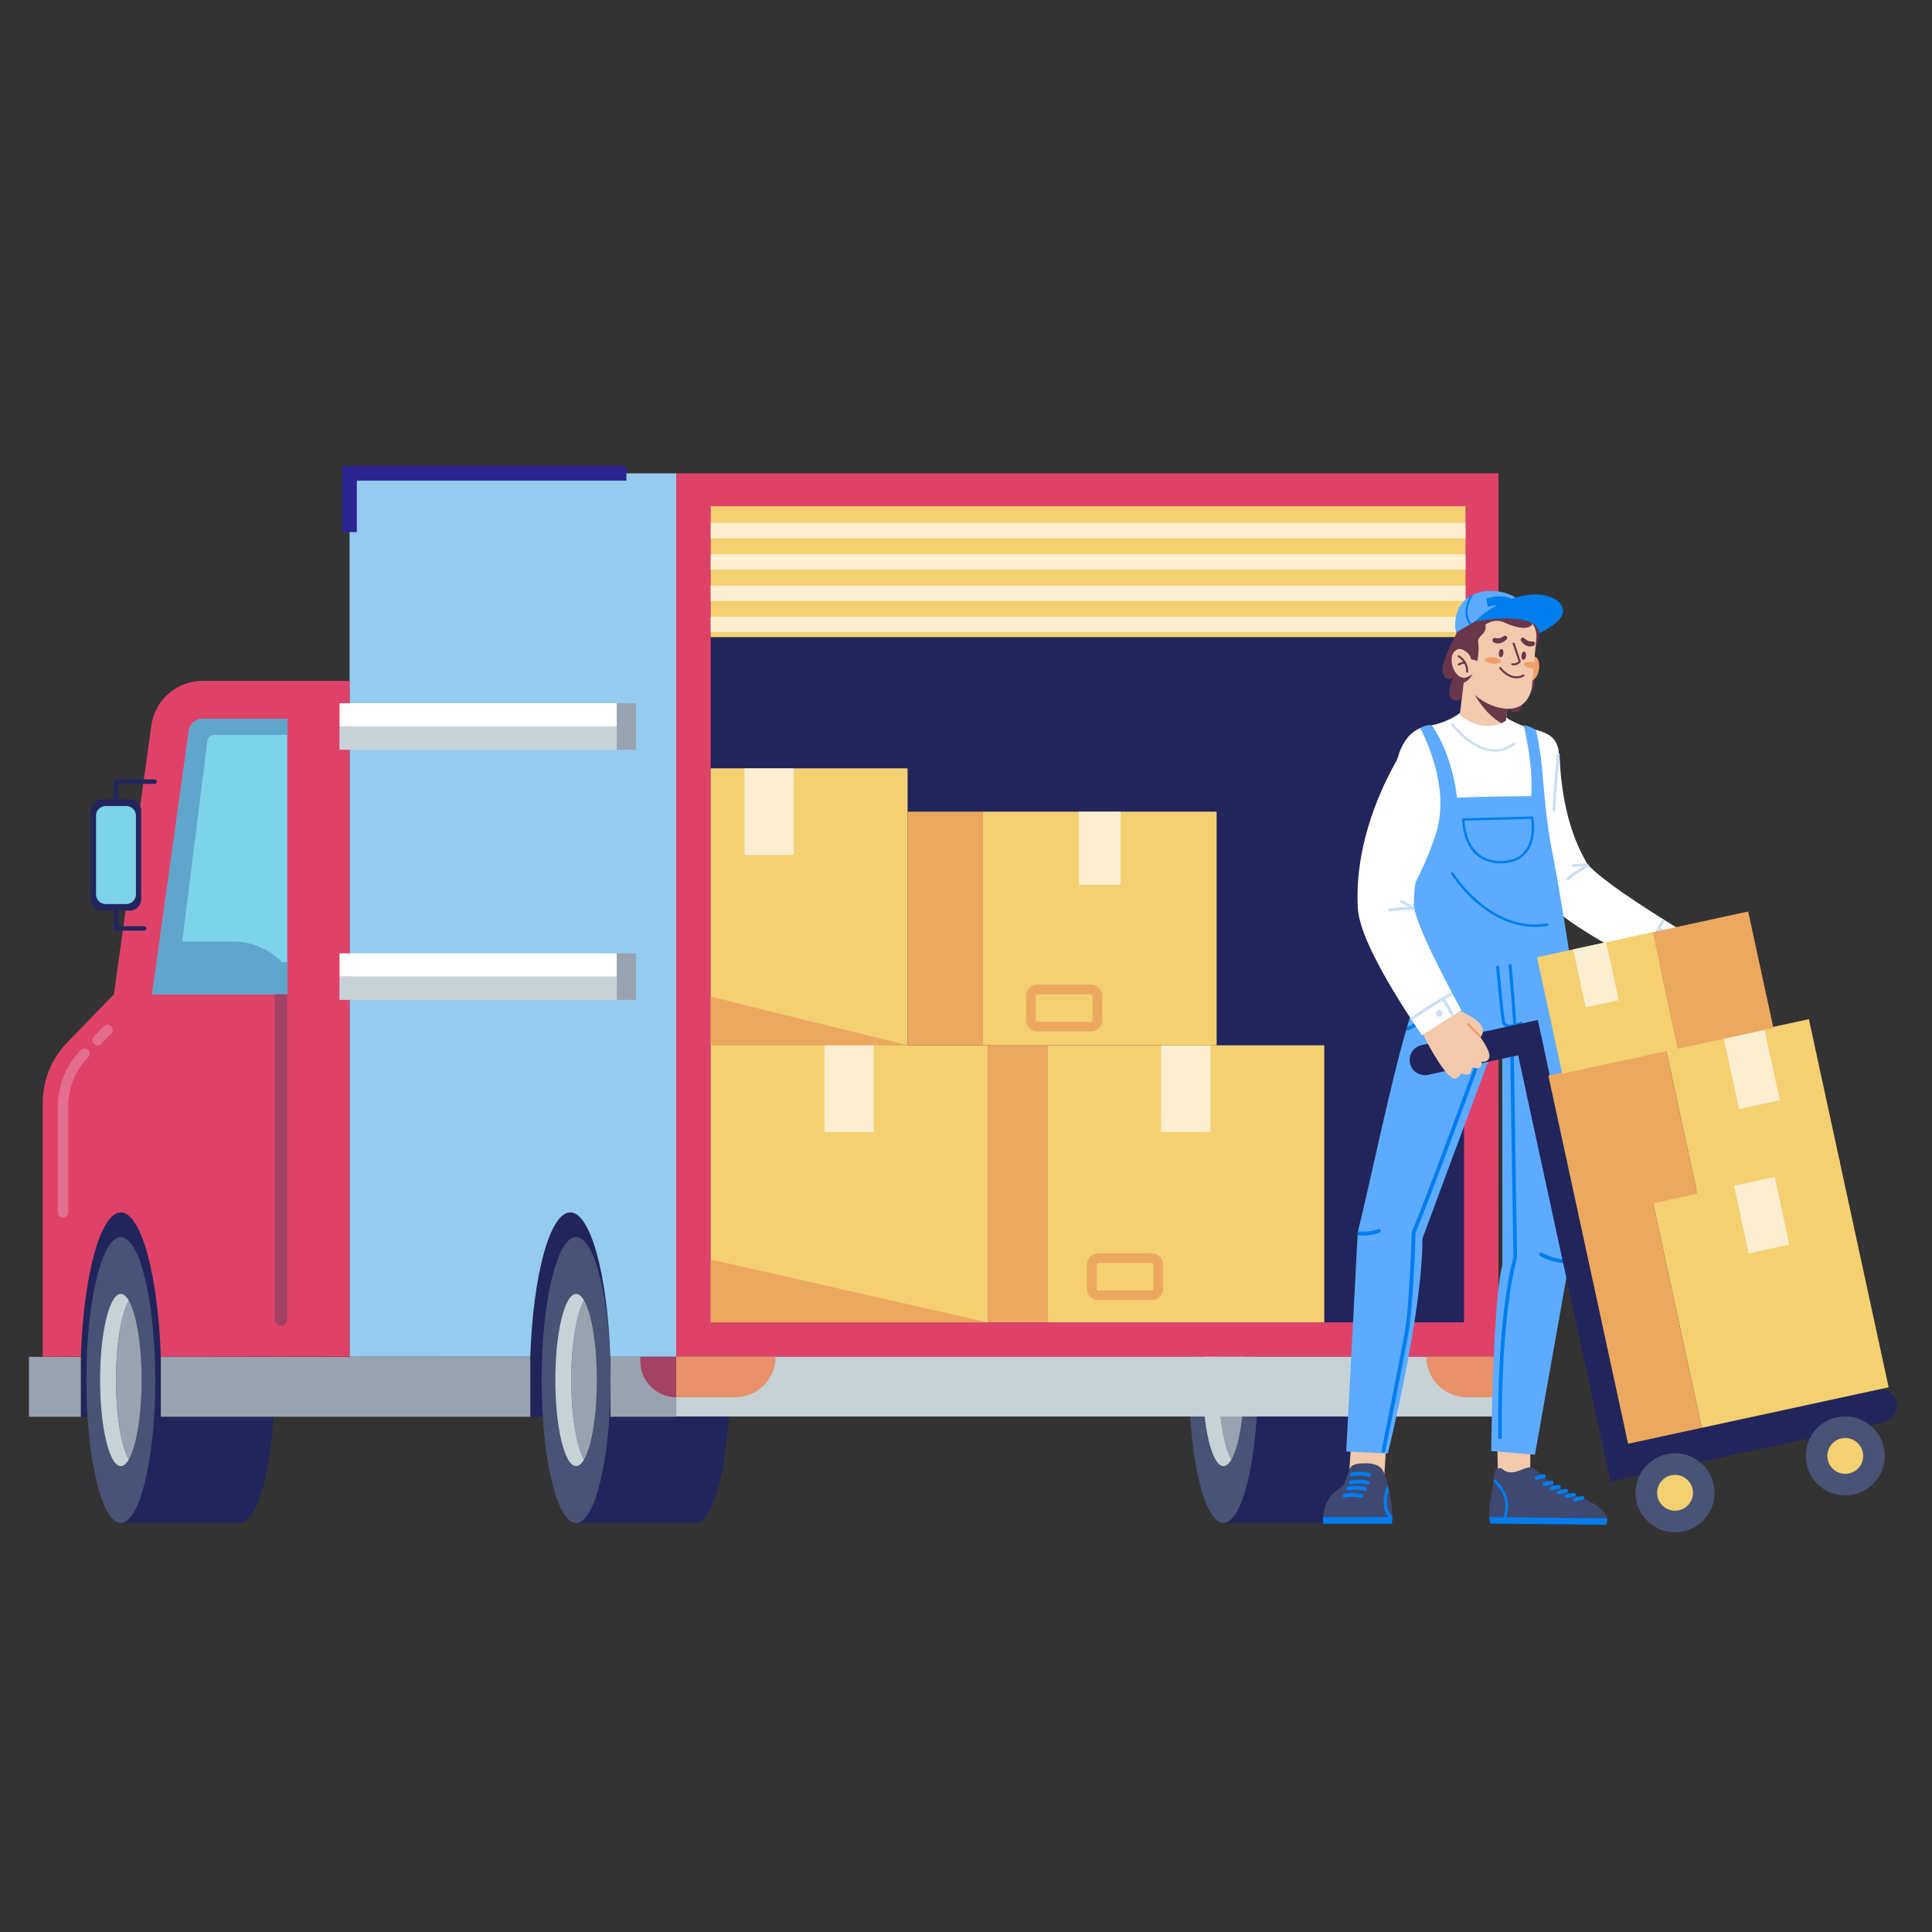 <svg width="200" height="200" viewBox="0 0 200 200" fill="none" xmlns="http://www.w3.org/2000/svg">
<rect x="0" y="0" width="200" height="200" fill="#333333" stroke="none"/>
<g clip-path="url(#clip0_1018_17536)">
<path d="M13.735 140.481V146.661H8.367V140.454L13.735 140.481Z" fill="#21255C"/>
<path d="M70.004 140.481V146.661H54.895V140.454L70.004 140.481Z" fill="#21255C"/>
<path d="M59.035 125.507C56.922 125.507 55.177 132.01 54.895 140.454H63.175C62.893 132.01 61.147 125.507 59.035 125.507Z" fill="#21255C"/>
<path d="M71.996 128.062H59.636V157.654H71.996C73.965 157.654 75.561 151.03 75.561 142.858C75.561 134.687 73.965 128.062 71.996 128.062Z" fill="#21255C"/>
<path d="M59.636 157.654C61.605 157.654 63.201 151.03 63.201 142.858C63.201 134.687 61.605 128.062 59.636 128.062C57.667 128.062 56.071 134.687 56.071 142.858C56.071 151.03 57.667 157.654 59.636 157.654Z" fill="#495375"/>
<path d="M60.461 134.627C60.207 134.188 59.928 133.945 59.636 133.945C58.45 133.945 57.488 137.936 57.488 142.858C57.488 147.781 58.45 151.772 59.636 151.772C59.928 151.772 60.207 151.529 60.461 151.09C59.684 149.748 59.137 146.568 59.137 142.858C59.137 139.148 59.684 135.968 60.461 134.627Z" fill="#C7D2D7"/>
<path d="M60.461 134.627C59.684 135.968 59.137 139.148 59.137 142.858C59.137 146.568 59.684 149.748 60.461 151.09C61.237 149.748 61.784 146.568 61.784 142.858C61.784 139.148 61.237 135.968 60.461 134.627Z" fill="#99A3B0"/>
<path d="M139.011 128.062H126.651V157.654H139.011C140.98 157.654 142.576 151.03 142.576 142.858C142.576 134.687 140.98 128.062 139.011 128.062Z" fill="#21255C"/>
<path d="M130.216 142.858C130.216 151.03 128.62 157.654 126.651 157.654C124.682 157.654 123.086 151.03 123.086 142.858C123.086 134.687 124.682 128.062 126.651 128.062C128.62 128.062 130.216 134.687 130.216 142.858Z" fill="#495375"/>
<path d="M127.475 134.627C127.222 134.188 126.943 133.945 126.651 133.945C125.465 133.945 124.503 137.936 124.503 142.858C124.503 147.781 125.465 151.772 126.651 151.772C126.943 151.772 127.222 151.529 127.475 151.09C126.698 149.748 126.152 146.568 126.152 142.858C126.152 139.148 126.699 135.968 127.475 134.627Z" fill="#C7D2D7"/>
<path d="M127.475 134.627C126.698 135.968 126.152 139.148 126.152 142.858C126.152 146.568 126.698 149.748 127.475 151.09C128.252 149.748 128.799 146.568 128.799 142.858C128.799 139.148 128.253 135.968 127.475 134.627Z" fill="#99A3B0"/>
<path d="M12.508 125.507C10.395 125.507 8.65 132.01 8.367 140.454H16.648C16.365 132.01 14.62 125.507 12.508 125.507Z" fill="#21255C"/>
<path d="M155.119 49H70.004V140.454H155.119V49Z" fill="#DF4268"/>
<path d="M151.553 136.889L151.553 52.565L73.569 52.565L73.569 136.889H151.553Z" fill="#21255C"/>
<path d="M24.867 128.062H12.508V157.654H24.867C26.836 157.654 28.433 151.03 28.433 142.858C28.433 134.687 26.836 128.062 24.867 128.062Z" fill="#21255C"/>
<path d="M12.507 157.654C14.476 157.654 16.073 151.03 16.073 142.858C16.073 134.687 14.476 128.062 12.507 128.062C10.538 128.062 8.942 134.687 8.942 142.858C8.942 151.03 10.538 157.654 12.507 157.654Z" fill="#495375"/>
<path d="M13.332 134.627C13.078 134.188 12.8 133.945 12.508 133.945C11.322 133.945 10.36 137.936 10.36 142.858C10.36 147.781 11.322 151.772 12.508 151.772C12.8 151.772 13.078 151.529 13.332 151.09C12.555 149.748 12.009 146.568 12.009 142.858C12.009 139.148 12.555 135.968 13.332 134.627Z" fill="#C7D2D7"/>
<path d="M13.332 134.627C12.555 135.968 12.009 139.148 12.009 142.858C12.009 146.568 12.555 149.748 13.332 151.09C14.109 149.748 14.655 146.568 14.655 142.858C14.655 139.148 14.109 135.968 13.332 134.627Z" fill="#99A3B0"/>
<path d="M36.187 49V140.454H54.894C55.176 132.01 56.922 125.507 59.034 125.507C61.146 125.507 62.892 132.01 63.174 140.454H70.003V49H36.187Z" fill="#95CBEE"/>
<path d="M64.843 49H36.187V55.081" stroke="#2C2493" stroke-width="1.509" stroke-miterlimit="10"/>
<path d="M36.188 70.483H20.966C18.297 70.483 16.037 72.45 15.669 75.093L11.794 102.927L6.938 107.94C5.327 109.603 4.426 111.827 4.426 114.142V140.453H8.367C8.65 132.009 10.395 125.507 12.508 125.507C14.62 125.507 16.365 132.009 16.648 140.453H36.188V70.483Z" fill="#DF4268"/>
<path d="M157.947 140.454H70.004V146.634H157.947V140.454Z" fill="#C7D2D7"/>
<path d="M70.003 140.454H63.201V146.661H70.003V140.454Z" fill="#99A3B0"/>
<path d="M36.188 140.454V140.481L16.648 140.454V146.661H36.188H54.895V140.481L36.188 140.454Z" fill="#99A3B0"/>
<path d="M8.367 140.481V146.661H3V140.454L8.367 140.481Z" fill="#99A3B0"/>
<path d="M29.739 74.405H20.966C20.258 74.405 19.651 74.933 19.553 75.634L15.754 102.927H29.74L29.739 74.405Z" fill="#7DD3E9"/>
<path d="M29.205 99.599C27.835 98.23 25.977 97.46 24.04 97.46H18.866L21.461 76.693C21.506 76.336 21.809 76.068 22.169 76.068H29.74V74.405H20.966C20.258 74.405 19.651 74.933 19.553 75.634L15.754 102.927H29.74V99.599H29.205Z" fill="#5FA5CC"/>
<path d="M28.433 102.927V136.589C28.433 136.951 28.725 137.243 29.086 137.243C29.447 137.243 29.74 136.951 29.74 136.589V102.927H28.433Z" fill="#A34262"/>
<path d="M6.526 126.042C6.231 126.042 5.991 125.803 5.991 125.507V114.543C5.991 112.356 6.83 110.285 8.352 108.713C8.558 108.501 8.897 108.496 9.108 108.701C9.32 108.907 9.326 109.245 9.12 109.458C7.792 110.829 7.061 112.635 7.061 114.543V125.507C7.061 125.803 6.822 126.042 6.526 126.042Z" fill="#E36E90"/>
<path d="M10.1 108.213C9.966 108.213 9.831 108.163 9.727 108.063C9.515 107.857 9.51 107.519 9.716 107.306L10.749 106.239C10.955 106.027 11.294 106.022 11.506 106.228C11.718 106.433 11.723 106.772 11.518 106.984L10.484 108.051C10.379 108.159 10.239 108.213 10.1 108.213Z" fill="#E36E90"/>
<path d="M137.089 108.213H108.414V136.889H137.089V108.213Z" fill="#F4D071"/>
<path d="M125.306 108.213H120.196V117.188H125.306V108.213Z" fill="#FBEED1"/>
<path d="M108.413 108.213H102.243V136.889H108.413V108.213Z" fill="#ECA85E"/>
<path d="M119.249 134.086H113.684C113.324 134.086 113.031 133.793 113.031 133.433V130.889C113.031 130.528 113.324 130.236 113.684 130.236H119.249C119.609 130.236 119.901 130.528 119.901 130.889V133.433C119.901 133.793 119.609 134.086 119.249 134.086Z" stroke="#ECA85E" stroke-miterlimit="10"/>
<path d="M125.944 84.026H101.757V108.213H125.944V84.026Z" fill="#F4D071"/>
<path d="M116.006 84.026H111.696V91.596H116.006V84.026Z" fill="#FBEED1"/>
<path d="M101.757 84.026H93.953V108.213H101.757V84.026Z" fill="#ECA85E"/>
<path d="M112.937 106.276H107.372C107.012 106.276 106.719 105.984 106.719 105.623V103.079C106.719 102.719 107.012 102.427 107.372 102.427H112.937C113.297 102.427 113.589 102.719 113.589 103.079V105.623C113.59 105.984 113.297 106.276 112.937 106.276Z" stroke="#ECA85E" stroke-miterlimit="10"/>
<path d="M93.953 79.538H73.569V108.213H93.953V79.538Z" fill="#F4D071"/>
<path d="M82.171 79.538H77.061V88.513H82.171V79.538Z" fill="#FBEED1"/>
<path d="M93.953 108.213H73.569V103.165L93.953 108.213Z" fill="#ECA85E"/>
<path d="M102.243 108.213H73.569V136.889H102.243V108.213Z" fill="#F4D071"/>
<path d="M90.461 108.213H85.35V117.188H90.461V108.213Z" fill="#FBEED1"/>
<path d="M102.243 136.889H73.568V130.38L102.243 136.889Z" fill="#ECA85E"/>
<path d="M76.103 144.643H69.998V140.454H80.293C80.293 142.767 78.417 144.643 76.103 144.643Z" fill="#E8916A"/>
<path d="M151.847 144.643H157.953V140.454H147.658C147.658 142.767 149.534 144.643 151.847 144.643Z" fill="#E8916A"/>
<path d="M70.003 144.643C67.949 144.643 66.284 142.978 66.284 140.924V140.454H70.003V144.643Z" fill="#A34262"/>
<path d="M63.847 72.8H35.147V75.207H63.847V72.8Z" fill="white"/>
<path d="M63.848 75.207H35.147V77.614H63.848V75.207Z" fill="#C7D2D7"/>
<path d="M63.847 72.8V75.207V77.614H65.838V75.207V72.8H63.847Z" fill="#99A3B0"/>
<path d="M63.847 98.694H35.147V101.1H63.847V98.694Z" fill="white"/>
<path d="M63.848 101.1H35.147V103.507H63.848V101.1Z" fill="#C7D2D7"/>
<path d="M63.847 98.694V101.1V103.507H65.838V101.1V98.694H63.847Z" fill="#99A3B0"/>
<path d="M151.71 52.41H73.569V65.953H151.71V52.41Z" fill="#F4D071"/>
<path d="M151.71 54.136H73.569V55.728H151.71V54.136Z" fill="#FBEED1"/>
<path d="M151.71 57.372H73.569V58.965H151.71V57.372Z" fill="#FBEED1"/>
<path d="M151.71 60.608H73.569V62.201H151.71V60.608Z" fill="#FBEED1"/>
<path d="M151.71 63.845H73.569V65.437H151.71V63.845Z" fill="#FBEED1"/>
<path d="M12.006 96.343H14.926C15.054 96.343 15.158 96.239 15.158 96.111C15.158 95.982 15.054 95.878 14.926 95.878H12.238V81.148H15.996C16.124 81.148 16.228 81.044 16.228 80.916C16.228 80.788 16.124 80.684 15.996 80.684H12.006C11.878 80.684 11.774 80.788 11.774 80.916V96.111C11.774 96.239 11.878 96.343 12.006 96.343Z" fill="#21255C"/>
<path d="M10.589 94.265H13.424C14.082 94.265 14.616 93.731 14.616 93.072V83.954C14.616 83.296 14.082 82.761 13.424 82.761H10.589C9.93 82.761 9.396 83.295 9.396 83.954V93.072C9.396 93.731 9.93 94.265 10.589 94.265Z" fill="#21255C"/>
<path d="M10.937 93.589H13.075C13.626 93.589 14.072 93.143 14.072 92.592V84.434C14.072 83.884 13.626 83.438 13.075 83.438H10.937C10.386 83.438 9.94 83.884 9.94 84.434V92.592C9.94 93.143 10.386 93.589 10.937 93.589Z" fill="#7DD3E9"/>
<path d="M158.121 75.707L155.249 75.48L155.237 75.652L155.23 75.792L155.218 76.059C155.211 76.235 155.206 76.406 155.203 76.577C155.197 76.918 155.199 77.254 155.205 77.588C155.217 78.258 155.249 78.922 155.299 79.585C155.349 80.247 155.423 80.909 155.513 81.569C155.602 82.229 155.714 82.888 155.847 83.545C155.979 84.202 156.132 84.858 156.309 85.511C156.488 86.163 156.688 86.813 156.916 87.458C157.368 88.748 157.935 90.018 158.625 91.241C158.798 91.546 158.978 91.849 159.168 92.148L159.311 92.372L159.439 92.562L159.472 92.609L159.503 92.65L159.565 92.733C159.65 92.848 159.728 92.939 159.809 93.038L159.927 93.171C159.966 93.215 160.005 93.26 160.043 93.299C160.349 93.626 160.638 93.891 160.922 94.137C161.205 94.382 161.483 94.603 161.758 94.814C162.309 95.234 162.854 95.609 163.398 95.967C163.943 96.324 164.484 96.665 165.03 96.991C165.575 97.317 166.12 97.632 166.667 97.94C167.214 98.247 167.763 98.545 168.314 98.838C168.865 99.129 169.419 99.412 169.974 99.692L170.81 100.107L171.232 100.311L171.666 100.516L173.926 96.24L173.18 95.783L172.422 95.316C171.918 95.003 171.417 94.684 170.919 94.364C170.42 94.046 169.925 93.723 169.435 93.397C168.945 93.074 168.46 92.745 167.984 92.413C167.509 92.08 167.041 91.747 166.59 91.408C166.139 91.07 165.705 90.725 165.307 90.387C165.109 90.218 164.921 90.049 164.754 89.887C164.587 89.726 164.439 89.568 164.338 89.444C164.324 89.428 164.315 89.414 164.304 89.401L164.274 89.361C164.262 89.34 164.242 89.315 164.239 89.305L164.234 89.296C164.233 89.295 164.232 89.293 164.232 89.292L164.233 89.292C164.234 89.291 164.235 89.291 164.235 89.291L164.141 89.127C164.014 88.908 163.894 88.682 163.778 88.454C163.314 87.539 162.93 86.564 162.613 85.551C162.297 84.537 162.052 83.485 161.867 82.412C161.685 81.34 161.558 80.246 161.492 79.149C161.468 78.779 161.452 78.408 161.443 78.039C160.367 77.219 159.251 76.453 158.121 75.707Z" fill="white"/>
<path d="M172.351 97.414C172.481 97.553 172.474 97.773 172.334 97.903C172.194 98.033 171.974 98.026 171.844 97.886C171.714 97.746 171.722 97.526 171.861 97.396C172.001 97.266 172.221 97.274 172.351 97.414Z" fill="#C9DFF4"/>
<path d="M170.02 99.636C169.978 99.683 169.907 99.699 169.847 99.67C169.773 99.635 169.742 99.547 169.777 99.473C169.788 99.449 170.938 97.034 172.054 95.232C172.097 95.163 172.188 95.141 172.257 95.184C172.327 95.227 172.348 95.319 172.305 95.388C171.198 97.175 170.056 99.576 170.044 99.6C170.038 99.613 170.03 99.625 170.02 99.636Z" fill="#C9DFF4"/>
<path d="M173.414 97.176C173.368 97.226 173.292 97.24 173.23 97.204L171.652 96.287C171.581 96.246 171.558 96.155 171.599 96.085C171.64 96.014 171.731 95.99 171.801 96.031L173.379 96.948C173.449 96.99 173.473 97.08 173.432 97.151C173.427 97.16 173.421 97.168 173.414 97.176Z" fill="#C9DFF4"/>
<path d="M164.46 89.73C164.448 89.743 164.433 89.755 164.415 89.763C163.32 90.287 162.417 91.062 162.408 91.07C162.346 91.124 162.252 91.117 162.199 91.055C162.146 90.993 162.152 90.899 162.214 90.846C162.252 90.813 163.157 90.037 164.287 89.497C164.361 89.462 164.449 89.493 164.484 89.566C164.511 89.622 164.499 89.686 164.46 89.73Z" fill="#C9DFF4"/>
<path d="M164.376 89.705C164.342 89.742 164.289 89.761 164.235 89.75C163.864 89.671 162.915 89.738 162.905 89.739C162.824 89.745 162.753 89.683 162.747 89.602C162.741 89.52 162.802 89.449 162.884 89.443C162.925 89.441 163.885 89.373 164.297 89.461C164.377 89.478 164.428 89.556 164.411 89.636C164.405 89.663 164.393 89.686 164.376 89.705Z" fill="#C9DFF4"/>
<path d="M162.946 102.139C161.734 103.27 160.023 104.199 157.92 104.798C156.309 105.259 154.525 105.519 152.701 105.511C150.304 105.503 148.431 105.085 146.207 104.001C145.535 102.166 144.204 95.564 144.005 93.605C143.966 93.216 143.934 92.825 143.908 92.435C143.784 90.557 143.811 88.665 143.902 86.684C143.907 86.577 143.912 86.469 143.917 86.361C143.997 84.733 144.117 83.044 144.229 81.251C144.453 77.701 145.638 75.514 147.696 75.186C148.653 75.035 149.41 74.765 149.968 74.501C150.036 74.469 150.101 74.438 150.163 74.406C150.827 74.067 151.203 73.763 151.203 73.763L155.605 73.913C156 74.489 156.687 74.701 157.223 74.957C157.282 74.985 157.342 75.012 157.403 75.039C159.032 75.742 160.933 75.602 161.325 77.568C161.571 78.801 160.626 81.34 160.725 86.486C160.732 86.864 160.745 87.255 160.764 87.661C160.782 88.041 160.807 88.434 160.837 88.841C160.864 89.218 160.898 89.609 160.938 90.01C160.973 90.361 161.013 90.722 161.057 91.091C161.103 91.47 161.154 91.858 161.212 92.256C161.517 94.394 162.242 99.389 162.946 102.139Z" fill="white"/>
<path d="M154.752 77.817C154.599 77.817 154.444 77.806 154.287 77.784C152.069 77.479 150.299 75.15 150.224 75.051C150.183 74.996 150.194 74.919 150.249 74.878C150.304 74.837 150.381 74.848 150.422 74.902C150.44 74.926 152.207 77.248 154.321 77.539C155.162 77.654 155.954 77.433 156.676 76.88C156.73 76.838 156.808 76.849 156.85 76.903C156.891 76.958 156.881 77.035 156.827 77.077C156.184 77.569 155.488 77.817 154.752 77.817Z" fill="#C9DFF4"/>
<path d="M148.223 75.087C150.432 78.224 150.829 82.574 150.829 82.574C153.403 82.45 158.517 82.414 158.517 82.414C158.748 79.043 157.723 75.087 157.723 75.087C158.184 75.083 159.007 75.555 159.007 75.555C159.965 79.74 159.57 82.45 160.713 88.332C161.856 94.214 163.041 102.561 163.041 102.561L146.219 104.41C145.297 102.265 144.7 98.912 144.164 95.334C144.164 95.334 147.095 91.245 148.675 86.194C150.254 81.143 147.016 75.375 147.016 75.375C147.379 75.163 147.758 75 148.223 75.087Z" fill="#5DABFF"/>
<path d="M158.92 95.955C156.386 95.955 154.309 94.687 152.942 93.529C151.227 92.078 150.228 90.481 150.219 90.465C150.183 90.407 150.201 90.331 150.259 90.295C150.317 90.259 150.393 90.277 150.429 90.335C150.439 90.35 151.421 91.919 153.107 93.345C154.655 94.654 157.133 96.108 160.146 95.605C160.214 95.593 160.277 95.639 160.289 95.706C160.3 95.774 160.254 95.838 160.187 95.849C159.753 95.921 159.33 95.955 158.92 95.955Z" fill="#007DED"/>
<path d="M146.984 102.427C146.927 102.427 146.872 102.395 146.845 102.341C145.496 99.646 144.744 94.694 144.737 94.644C144.724 94.559 144.783 94.481 144.867 94.468C144.952 94.456 145.031 94.514 145.043 94.598C145.051 94.647 145.795 99.552 147.122 102.202C147.161 102.279 147.13 102.372 147.053 102.41C147.031 102.421 147.007 102.427 146.984 102.427Z" fill="#007DED"/>
<path d="M155.33 89.377C154.259 89.377 153.378 89.046 152.71 88.393C151.361 87.072 151.355 84.923 151.355 84.833C151.356 84.766 151.409 84.711 151.476 84.709L158.61 84.521C158.611 84.521 158.612 84.521 158.613 84.521C158.672 84.521 158.723 84.563 158.734 84.621C158.752 84.713 159.15 86.872 158.032 88.262C157.462 88.971 156.6 89.346 155.471 89.375C155.423 89.376 155.377 89.377 155.33 89.377ZM151.606 84.954C151.629 85.421 151.785 87.142 152.884 88.216C153.531 88.849 154.398 89.155 155.464 89.127C156.517 89.1 157.316 88.756 157.838 88.107C158.752 86.972 158.571 85.213 158.508 84.771L151.606 84.954Z" fill="#007DED"/>
<path d="M150.721 65.697C150.721 65.697 149.07 68.632 149.362 69.67C149.652 70.707 150.459 70.149 150.459 70.149C150.459 70.149 149.454 71.979 150.533 72.505C151.214 72.837 151.9 71.431 151.9 71.431C151.9 71.431 152.827 66.597 150.721 65.697Z" fill="#6A3649"/>
<path d="M157.999 67.849C157.999 67.849 159.273 70.304 158.741 71.241C158.209 72.178 157.56 71.442 157.56 71.442C157.56 71.442 158.096 73.459 156.922 73.711C156.182 73.87 155.854 72.34 155.854 72.34C155.854 72.34 155.739 68.216 157.999 67.849Z" fill="#6A3649"/>
<path d="M156.034 73.408L155.887 74.613C155.732 74.709 155.577 74.791 155.424 74.859C153.178 75.861 151.111 74.03 151.111 74.03L151.621 69.852L155.508 72.984L156.034 73.408Z" fill="#F2C9AD"/>
<path d="M156.034 73.408L155.887 74.613C155.732 74.709 155.578 74.791 155.424 74.859C153.729 73.936 152.66 71.909 152.66 71.909L155.508 72.984L156.034 73.408Z" fill="#6A3649"/>
<path d="M157.484 63.628C157.484 63.628 160.362 64.258 158.939 67.175C158.939 67.175 157.32 64.416 157.484 63.628Z" fill="#6A3649"/>
<path d="M158.191 68.252C158.191 68.252 158.974 67.527 159.262 68.383C159.55 69.238 159.053 70.839 158.045 70.444L158.191 68.252Z" fill="#EF9F6A"/>
<path d="M158.575 71.176C158.575 71.176 158.275 73.668 155.684 73.346C153.11 73.027 151.602 70.79 151.522 70.686C151.521 70.684 151.52 70.683 151.52 70.683L151.556 70.156L151.741 67.421L151.84 65.959C151.84 65.959 151.83 63.303 154.374 63.13C156.232 63.003 157.898 63.512 158.642 64.565C158.916 64.953 159.064 65.415 159.051 65.946L158.813 68.565L158.755 69.207L158.575 71.176Z" fill="#F2C9AD"/>
<path d="M155.633 67.635C155.606 67.868 155.479 68.045 155.348 68.029C155.217 68.014 155.133 67.813 155.16 67.58C155.187 67.347 155.315 67.17 155.445 67.185C155.576 67.201 155.66 67.401 155.633 67.635Z" fill="#6A3649"/>
<path d="M157.976 67.904C157.949 68.137 157.821 68.314 157.691 68.299C157.56 68.284 157.476 68.082 157.503 67.849C157.53 67.616 157.657 67.439 157.788 67.454C157.919 67.469 158.003 67.671 157.976 67.904Z" fill="#6A3649"/>
<path d="M155.394 68.472C155.372 68.654 154.98 68.755 154.519 68.699C154.059 68.643 153.703 68.45 153.725 68.269C153.747 68.088 154.139 67.986 154.6 68.042C155.061 68.098 155.416 68.291 155.394 68.472Z" fill="#EF9F6A"/>
<path d="M158.755 69.206C158.689 69.205 158.621 69.2 158.552 69.191C158.092 69.135 157.736 68.942 157.758 68.761C157.78 68.579 158.172 68.478 158.632 68.534C158.695 68.541 158.755 68.552 158.813 68.564L158.755 69.206Z" fill="#EF9F6A"/>
<path d="M154.607 66.476C154.841 66.613 155.356 66.788 155.958 66.19C156.031 66.117 156.044 66.002 155.989 65.914C155.92 65.804 155.771 65.775 155.668 65.854C155.486 65.992 155.175 66.149 154.779 66.038C154.655 66.003 154.529 66.086 154.505 66.213L154.499 66.242C154.482 66.335 154.525 66.429 154.607 66.476Z" fill="#6A3649"/>
<path d="M158.751 66.855C158.498 66.953 157.962 67.044 157.462 66.359C157.401 66.275 157.407 66.16 157.475 66.082C157.56 65.984 157.712 65.979 157.802 66.073C157.96 66.238 158.242 66.442 158.65 66.395C158.778 66.38 158.89 66.482 158.893 66.611L158.894 66.641C158.897 66.735 158.839 66.821 158.751 66.855Z" fill="#6A3649"/>
<path d="M156.789 70.21C157.089 70.247 157.417 70.201 157.759 70.014C157.81 69.987 157.828 69.924 157.801 69.874C157.773 69.824 157.711 69.805 157.661 69.833C156.435 70.5 155.396 69.108 155.386 69.093C155.352 69.047 155.288 69.037 155.242 69.071C155.196 69.105 155.186 69.169 155.22 69.215C155.228 69.227 155.879 70.099 156.789 70.21Z" fill="#6A3649"/>
<path d="M152.457 69.774C152.441 69.8 152.021 70.521 151.522 70.686C151.521 70.684 151.52 70.683 151.52 70.683L151.556 70.156C151.556 70.156 151.973 70.136 152.457 69.774Z" fill="#6A3649"/>
<path d="M152.212 67.988C152.212 67.988 151.379 66.529 150.521 67.491C149.814 68.284 150.675 70.681 151.96 70.052L152.212 67.988Z" fill="#F2C9AD"/>
<path d="M151.873 69.632C151.877 69.633 151.881 69.633 151.884 69.633C151.941 69.634 151.988 69.588 151.989 69.531C152.003 68.378 151.094 67.867 151.055 67.846C151.005 67.819 150.942 67.837 150.915 67.887C150.888 67.937 150.906 68 150.956 68.027C150.99 68.046 151.795 68.503 151.782 69.529C151.782 69.582 151.821 69.626 151.873 69.632Z" fill="#6A3649"/>
<path d="M150.992 68.894C151.015 68.897 151.038 68.892 151.06 68.879C151.158 68.818 151.449 68.673 151.621 68.74C151.674 68.761 151.734 68.735 151.754 68.682C151.775 68.629 151.749 68.569 151.696 68.548C151.397 68.431 150.995 68.676 150.95 68.704C150.902 68.735 150.887 68.799 150.918 68.847C150.935 68.874 150.962 68.891 150.992 68.894Z" fill="#6A3649"/>
<path d="M156.533 68.871C157.14 68.945 157.397 68.546 157.408 68.529C157.424 68.502 157.428 68.47 157.418 68.441C157.106 67.532 156.792 66.598 156.789 66.589C156.77 66.535 156.712 66.506 156.658 66.524C156.604 66.542 156.575 66.601 156.593 66.655C156.596 66.664 156.899 67.563 157.204 68.456C157.135 68.535 156.935 68.712 156.558 68.666C156.501 68.659 156.45 68.699 156.443 68.756C156.436 68.813 156.476 68.864 156.533 68.871Z" fill="#6A3649"/>
<path d="M158.642 64.564C158.613 64.649 158.566 64.72 158.501 64.773C157.933 65.24 156.766 64.907 155.705 64.432C154.643 63.958 153.771 64.663 153.771 64.663C153.949 65.756 152.901 65.715 153.024 66.542C153.059 66.778 153.067 67.032 153.06 67.275C153.058 67.356 153.054 67.435 153.049 67.512C153.016 68.014 152.933 68.415 152.933 68.415L152.297 68.25C152.247 68.041 152.143 67.818 151.948 67.617C151.889 67.556 151.822 67.497 151.745 67.442C151.6 67.336 151.422 67.242 151.203 67.166C150.43 67.213 150.578 65.636 151.119 64.44C151.119 64.44 151.83 63.303 154.374 63.13C156.232 63.003 157.898 63.512 158.642 64.564Z" fill="#6A3649"/>
<path d="M150.748 65.473L152.127 64.662L152.305 64.557L152.695 64.327C155.321 63.503 158.427 64.051 158.427 64.051C158.427 64.051 158.086 61.692 155.157 61.236C154.097 61.071 153.203 61.218 152.503 61.551C152.382 61.608 152.267 61.671 152.158 61.739C151.509 62.142 151.067 62.719 150.86 63.335C150.415 64.655 150.748 65.473 150.748 65.473Z" fill="#5DABFF"/>
<path d="M152.126 64.662L152.304 64.557C151.881 63.983 151.802 63.282 152.071 62.466C152.19 62.103 152.36 61.783 152.502 61.551C152.381 61.608 152.266 61.671 152.157 61.739C152.056 61.932 151.955 62.157 151.875 62.402C151.59 63.267 151.678 64.038 152.126 64.662Z" fill="#007DED"/>
<path d="M156.435 61.958C156.435 61.958 155.404 61.454 153.874 61.963L154.014 62.8C154.014 62.8 155.453 62.49 156.436 62.624L156.435 61.958Z" fill="#007DED"/>
<path d="M159.328 65.538C159.328 65.538 162.957 64.026 161.436 62.398C159.915 60.77 155.622 61.481 152.694 64.326C152.694 64.326 159.131 63.129 159.328 65.538Z" fill="#007DED"/>
<path d="M161.455 78.164C161.45 78.205 161.131 81.378 160.998 84.07C160.98 84.057 160.963 84.044 160.945 84.031C160.867 83.975 160.79 83.918 160.712 83.861C160.85 81.203 161.156 78.174 161.16 78.134C161.168 78.052 161.24 77.993 161.322 78.001C161.403 78.01 161.463 78.083 161.455 78.164Z" fill="#C9DFF4"/>
<path d="M139.89 149.263L139.636 152.829L143.298 152.899L143.5 149.552L139.89 149.263Z" fill="#F2C9AD"/>
<path d="M154.608 108.392L154.388 108.983L147.251 128.201C147.251 136.141 143.662 150.465 143.662 150.465L139.36 150.261L140.54 127.863L140.556 127.556C140.563 127.528 140.57 127.5 140.577 127.472C141.681 123.06 143.976 112.04 145.538 106.725C145.582 106.575 145.624 106.431 145.665 106.292C145.8 105.833 145.919 105.431 146.017 105.098C146.099 104.819 146.167 104.587 146.22 104.41C146.22 104.409 146.22 104.409 146.22 104.408C146.298 104.144 146.34 104.001 146.34 104.001L147.547 104.642L147.894 104.826L149.478 105.667L154.608 108.392Z" fill="#5DABFF"/>
<path d="M142.822 127.591C142.25 127.82 141.666 127.896 141.143 127.896C140.93 127.896 140.728 127.883 140.54 127.864L140.556 127.556C140.563 127.528 140.57 127.501 140.577 127.472C140.756 127.491 140.95 127.504 141.152 127.504C141.633 127.504 142.164 127.435 142.679 127.23C142.778 127.19 142.891 127.239 142.931 127.339C142.971 127.438 142.922 127.552 142.822 127.591Z" fill="#007DED"/>
<path d="M144.128 156.961C144.128 156.989 144.127 157.017 144.126 157.044C144.124 157.17 144.118 157.284 144.113 157.381C144.1 157.595 144.084 157.727 144.084 157.727H136.975C136.975 157.727 136.94 157.452 136.967 157.044C137.014 156.317 137.255 155.17 138.237 154.412C139.581 153.373 139.062 153.59 139.337 153.116C139.369 153.063 139.61 152.259 139.636 152.203C139.867 151.712 140.08 151.479 141.354 151.479C143.043 151.479 143.191 152.299 143.372 152.731C143.446 152.91 143.548 153.286 143.653 153.734C143.696 153.914 143.738 154.106 143.78 154.301C143.884 154.791 143.981 155.302 144.048 155.71C144.118 156.147 144.133 156.597 144.128 156.961Z" fill="#3E4870"/>
<path d="M144.128 156.961C144.128 156.989 144.128 157.017 144.127 157.044C144.124 157.17 144.118 157.284 144.113 157.381C143.767 157.138 143.519 156.817 143.375 156.424C142.935 155.226 143.611 153.788 143.64 153.727L143.654 153.734C143.696 153.913 143.739 154.105 143.781 154.301C143.621 154.79 143.436 155.612 143.692 156.308C143.786 156.561 143.932 156.779 144.128 156.961Z" fill="#007DED"/>
<path d="M144.127 157.044C144.118 157.448 144.085 157.727 144.085 157.727H136.976C136.976 157.727 136.941 157.452 136.968 157.044H144.127Z" fill="#007DED"/>
<path d="M141.589 153.695C141.572 153.695 141.555 153.693 141.538 153.689C140.634 153.454 139.898 153.653 139.89 153.655C139.782 153.685 139.671 153.621 139.641 153.513C139.611 153.405 139.674 153.294 139.782 153.264C139.817 153.254 140.632 153.035 141.64 153.296C141.748 153.324 141.813 153.435 141.785 153.543C141.762 153.634 141.68 153.695 141.589 153.695Z" fill="#007DED"/>
<path d="M141.706 152.876C141.689 152.876 141.672 152.874 141.655 152.869C140.751 152.635 140.014 152.833 140.007 152.835C139.899 152.865 139.787 152.802 139.757 152.694C139.727 152.586 139.791 152.474 139.899 152.445C139.933 152.435 140.748 152.216 141.756 152.477C141.865 152.505 141.93 152.616 141.902 152.724C141.878 152.815 141.796 152.876 141.706 152.876Z" fill="#007DED"/>
<path d="M141.285 154.337C141.268 154.337 141.251 154.335 141.234 154.331C140.336 154.098 139.593 154.295 139.586 154.297C139.478 154.326 139.366 154.263 139.337 154.155C139.307 154.047 139.37 153.936 139.478 153.906C139.512 153.897 140.328 153.677 141.336 153.938C141.444 153.966 141.509 154.077 141.481 154.185C141.458 154.277 141.375 154.337 141.285 154.337Z" fill="#007DED"/>
<path d="M140.928 155.067C140.911 155.067 140.894 155.065 140.877 155.061C139.978 154.828 139.235 155.025 139.228 155.027C139.12 155.057 139.009 154.993 138.979 154.885C138.949 154.777 139.012 154.666 139.12 154.636C139.154 154.627 139.97 154.407 140.978 154.668C141.086 154.697 141.151 154.807 141.124 154.915C141.1 155.007 141.018 155.067 140.928 155.067Z" fill="#007DED"/>
<path d="M143.212 150.387C143.199 150.387 143.186 150.386 143.173 150.384C143.067 150.362 142.999 150.26 143.021 150.155C143.039 150.061 144.907 140.782 145.419 137.928C145.929 135.087 146.143 127.63 146.145 127.555C146.146 127.529 146.152 127.504 146.162 127.481C147.375 124.769 152.922 109.595 152.978 109.443C153.014 109.342 153.126 109.29 153.227 109.327C153.328 109.364 153.38 109.475 153.343 109.576C153.287 109.729 147.782 124.787 146.533 127.604C146.516 128.192 146.298 135.234 145.802 137.997C145.289 140.854 143.421 150.138 143.402 150.231C143.383 150.324 143.302 150.387 143.212 150.387Z" fill="#007DED"/>
<path d="M155.001 149.263L155.066 152.836L158.41 152.899L158.429 149.538L155.001 149.263Z" fill="#F2C9AD"/>
<path d="M166.247 157.841L154.313 157.714C154.226 157.552 154.18 157.322 154.163 157.049C154.099 156.039 154.438 154.432 154.607 153.418C154.627 153.299 154.645 153.188 154.659 153.088C154.682 152.919 154.698 152.778 154.699 152.674C154.707 151.845 155.44 151.995 155.44 151.995C156.634 153.192 158.021 151.431 158.813 152.022C158.813 152.022 159.154 152.272 160.093 153.135C161.03 153.997 162.636 154.577 164.002 155.166C165.765 155.925 166.259 156.67 166.351 157.18C166.425 157.584 166.247 157.841 166.247 157.841Z" fill="#3E4870"/>
<path d="M166.247 157.841L154.314 157.714C154.226 157.551 154.181 157.322 154.164 157.049L166.352 157.18C166.426 157.584 166.247 157.841 166.247 157.841Z" fill="#007DED"/>
<path d="M155.531 157.727L155.176 157.723C155.534 157.322 155.872 156.706 155.838 155.819C155.793 154.639 155.094 153.837 154.607 153.417C154.628 153.299 154.645 153.188 154.659 153.088C155.185 153.499 156.068 154.395 156.123 155.807C156.155 156.655 155.87 157.284 155.531 157.727Z" fill="#007DED"/>
<path d="M159.883 153.836C159.795 153.835 159.716 153.775 159.694 153.685C159.669 153.579 159.734 153.473 159.84 153.448L160.588 153.271C160.693 153.246 160.799 153.311 160.824 153.417C160.849 153.522 160.784 153.628 160.678 153.653L159.931 153.831C159.915 153.835 159.899 153.837 159.883 153.836Z" fill="#007DED"/>
<path d="M159.066 153.184C158.978 153.183 158.898 153.122 158.877 153.032C158.852 152.927 158.917 152.821 159.023 152.796L159.771 152.618C159.876 152.593 159.982 152.659 160.007 152.765C160.032 152.87 159.967 152.976 159.861 153.001L159.114 153.179C159.098 153.182 159.082 153.184 159.066 153.184Z" fill="#007DED"/>
<path d="M160.624 154.277C160.536 154.277 160.456 154.216 160.435 154.126C160.41 154.02 160.476 153.914 160.581 153.889L161.329 153.712C161.434 153.687 161.54 153.753 161.566 153.858C161.591 153.964 161.525 154.07 161.419 154.095L160.672 154.272C160.656 154.276 160.64 154.278 160.624 154.277Z" fill="#007DED"/>
<path d="M161.365 154.702C161.277 154.701 161.198 154.641 161.176 154.551C161.152 154.445 161.217 154.339 161.323 154.314L162.07 154.137C162.176 154.112 162.281 154.177 162.307 154.283C162.332 154.389 162.266 154.495 162.161 154.52L161.413 154.697C161.397 154.701 161.381 154.702 161.365 154.702Z" fill="#007DED"/>
<path d="M162.174 155.096C162.085 155.095 162.006 155.035 161.984 154.945C161.96 154.839 162.025 154.733 162.131 154.708L162.878 154.531C162.984 154.506 163.09 154.571 163.115 154.677C163.14 154.783 163.075 154.888 162.969 154.914L162.221 155.091C162.205 155.094 162.19 155.096 162.174 155.096Z" fill="#007DED"/>
<path d="M163.052 155.434C162.963 155.433 162.884 155.372 162.862 155.282C162.838 155.177 162.903 155.071 163.009 155.046L163.756 154.868C163.862 154.843 163.967 154.909 163.993 155.015C164.018 155.12 163.953 155.226 163.847 155.251L163.099 155.428C163.083 155.432 163.068 155.434 163.052 155.434Z" fill="#007DED"/>
<path d="M163.547 105.816C163.545 105.937 163.544 106.056 163.543 106.177C163.542 106.46 163.538 106.743 163.536 107.025C163.534 107.171 163.532 107.316 163.53 107.462C163.53 107.482 163.53 107.502 163.529 107.521C163.529 107.656 163.527 107.79 163.526 107.923C163.421 116.662 163.113 124.649 162.485 130.38V130.382L162.415 130.775L158.896 150.594L154.366 150.211C154.366 150.211 154.53 134.519 155.528 130.937L155.509 108.971L155.507 105.809L161.612 106.451L161.992 106.326L162.217 106.253L162.589 106.13L163.547 105.816Z" fill="#5DABFF"/>
<path d="M162.485 130.379V130.382L162.415 130.775C162.344 130.778 162.274 130.78 162.205 130.78C160.73 130.78 159.492 130.057 159.427 130.018C159.335 129.963 159.304 129.845 159.359 129.752C159.414 129.66 159.533 129.63 159.626 129.684C159.647 129.697 160.996 130.48 162.485 130.379Z" fill="#007DED"/>
<path d="M155.257 148.982C155.265 148.983 155.273 148.983 155.281 148.983C155.385 148.982 155.47 148.897 155.469 148.792C155.363 135.561 157.021 130.318 157.038 130.266C157.044 130.246 157.048 130.226 157.047 130.205L156.716 109.219C156.715 109.114 156.628 109.03 156.524 109.033C156.42 109.034 156.336 109.12 156.338 109.225L156.668 130.181C156.529 130.638 154.988 136.021 155.09 148.795C155.091 148.892 155.164 148.971 155.257 148.982Z" fill="#007DED"/>
<path d="M163.187 106.862C161.819 107.776 158.702 108.519 155.547 108.871C155.161 108.915 154.773 108.952 154.388 108.983C150.727 109.28 147.298 109.009 146.815 107.825C146.754 107.678 146.699 107.523 146.649 107.362C146.648 107.357 146.647 107.352 146.645 107.348C146.609 107.23 146.576 107.109 146.545 106.984C146.489 106.761 146.443 106.53 146.402 106.294C146.379 106.156 146.358 106.016 146.34 105.876C146.311 105.657 146.288 105.437 146.269 105.216C146.267 105.195 146.265 105.175 146.264 105.154C146.243 104.904 146.229 104.654 146.219 104.411C146.19 103.682 146.203 102.997 146.226 102.459C146.257 101.776 146.304 101.329 146.304 101.329L161.734 98.091C161.734 98.091 162.213 99.475 162.676 101.147C162.827 101.692 162.975 102.267 163.106 102.835C163.289 103.635 163.436 104.422 163.498 105.089C163.511 105.23 163.52 105.368 163.525 105.499C163.552 106.177 163.461 106.679 163.187 106.862Z" fill="#5DABFF"/>
<path d="M163.526 105.498C163.509 105.494 163.494 105.49 163.483 105.485C163.202 105.39 162.934 105.26 162.678 105.094C162.61 105.05 162.543 105.005 162.478 104.957C162.232 104.777 162.009 104.572 161.81 104.353C160.561 102.983 160.188 101.048 160.17 100.951C160.15 100.848 160.218 100.75 160.321 100.73C160.425 100.711 160.523 100.779 160.542 100.881C160.546 100.905 160.928 102.883 162.174 104.185C162.357 104.378 162.561 104.556 162.784 104.711C162.816 104.733 162.849 104.755 162.882 104.777C163.08 104.903 163.285 105.007 163.499 105.088C163.511 105.23 163.521 105.367 163.526 105.498Z" fill="#007DED"/>
<path d="M148.778 102.818C148.759 102.886 148.49 103.86 147.893 104.826C147.53 105.416 147.043 106.002 146.418 106.377C146.345 106.421 146.271 106.461 146.195 106.498C145.983 106.604 145.763 106.679 145.538 106.726C145.582 106.576 145.624 106.432 145.665 106.292C145.787 106.255 145.907 106.208 146.024 106.149C146.138 106.093 146.247 106.029 146.352 105.958C146.844 105.624 147.239 105.137 147.547 104.642C148.13 103.703 148.397 102.733 148.402 102.716C148.43 102.614 148.537 102.551 148.64 102.58C148.744 102.608 148.806 102.715 148.778 102.818Z" fill="#007DED"/>
<path d="M157.082 108.05C157.086 108.134 157.019 108.205 156.933 108.21C156.932 108.21 156.932 108.21 156.932 108.21C156.845 108.214 156.771 108.149 156.767 108.065C156.739 107.495 156.706 106.911 156.669 106.327C156.663 106.224 156.656 106.122 156.649 106.019C156.525 104.112 156.367 102.239 156.249 100.917C156.239 100.811 156.23 100.707 156.22 100.607C156.194 100.317 156.17 100.06 156.149 99.842C156.254 99.826 156.359 99.809 156.462 99.792C156.482 100.009 156.506 100.269 156.533 100.562C156.543 100.662 156.552 100.765 156.561 100.872C156.679 102.183 156.836 104.039 156.959 105.934C156.967 106.039 156.973 106.144 156.98 106.249C157.018 106.853 157.053 107.46 157.082 108.05Z" fill="#007DED"/>
<path d="M157.532 106.037C157.482 106.061 157.261 106.164 156.98 106.249C156.882 106.279 156.777 106.306 156.669 106.327C156.57 106.346 156.469 106.36 156.37 106.366C156.179 106.377 155.995 106.357 155.841 106.283C155.649 106.191 155.525 106.024 155.482 105.801C155.367 105.213 155.126 102.783 154.964 101.065C154.954 100.959 154.944 100.856 154.935 100.756C154.909 100.481 154.886 100.231 154.867 100.019C154.971 100.006 155.075 99.993 155.18 99.98C155.2 100.193 155.223 100.446 155.249 100.725C155.259 100.824 155.269 100.928 155.278 101.034C155.441 102.748 155.681 105.174 155.792 105.744C155.817 105.876 155.877 105.96 155.982 106.01C156.149 106.09 156.4 106.073 156.649 106.019C156.755 105.996 156.861 105.966 156.959 105.935C157.14 105.876 157.298 105.81 157.392 105.765C157.47 105.728 157.565 105.758 157.604 105.834C157.642 105.909 157.61 106 157.532 106.037Z" fill="#007DED"/>
<path d="M149.025 109.397C149.208 110.244 148.67 111.079 147.823 111.263C146.976 111.446 146.14 110.909 145.957 110.062C145.773 109.215 146.311 108.378 147.158 108.195C148.005 108.011 148.841 108.55 149.025 109.397Z" fill="#21255C"/>
<path d="M159.521 107.126L156.826 107.71L166.713 153.355L169.409 152.771L159.521 107.126Z" fill="#21255C"/>
<path d="M194.297 143.877L166.686 149.858L167.411 153.204L195.022 147.223L194.297 143.877Z" fill="#21255C"/>
<path d="M177.401 153.666C177.879 155.874 176.477 158.051 174.269 158.529C172.062 159.007 169.884 157.606 169.406 155.398C168.927 153.19 170.33 151.013 172.537 150.535C174.745 150.057 176.923 151.458 177.401 153.666Z" fill="#495375"/>
<path d="M175.215 154.139C175.433 155.141 174.796 156.129 173.796 156.345C172.795 156.562 171.808 155.927 171.591 154.925C171.373 153.923 172.009 152.937 173.011 152.72C174.011 152.504 174.998 153.138 175.215 154.139Z" fill="#F4D071"/>
<path d="M195.018 149.849C195.497 152.057 194.094 154.234 191.887 154.713C189.679 155.191 187.501 153.789 187.023 151.581C186.544 149.374 187.947 147.197 190.155 146.718C192.362 146.24 194.54 147.641 195.018 149.849Z" fill="#495375"/>
<path d="M192.833 150.323C193.05 151.324 192.415 152.312 191.414 152.528C190.412 152.746 189.425 152.11 189.208 151.108C188.991 150.107 189.627 149.121 190.628 148.904C191.629 148.686 192.616 149.321 192.833 150.323Z" fill="#F4D071"/>
<path d="M159.19 105.591L147.151 108.199L147.816 111.267L159.855 108.659L159.19 105.591Z" fill="#21255C"/>
<path d="M196.343 145.183C196.543 146.106 195.956 147.018 195.032 147.218C194.108 147.419 193.196 146.832 192.996 145.908C192.796 144.984 193.383 144.072 194.307 143.872C195.231 143.672 196.143 144.259 196.343 145.183Z" fill="#21255C"/>
<path d="M190.39 119.975L171.046 124.166L176.166 147.804L195.511 143.614L190.39 119.975Z" fill="#F4D071"/>
<path d="M183.629 121.439L179.417 122.352L181.019 129.751L185.232 128.838L183.629 121.439Z" fill="#FBEED1"/>
<path d="M171.045 124.166L163.419 125.818L168.539 149.456L176.166 147.804L171.045 124.166Z" fill="#ECA85E"/>
<path d="M187.256 105.503L172.479 108.704L175.699 123.569L190.476 120.368L187.256 105.503Z" fill="#F4D071"/>
<path d="M182.641 106.502L178.428 107.415L180.031 114.814L184.244 113.901L182.641 106.502Z" fill="#FBEED1"/>
<path d="M172.478 108.704L160.284 111.346L163.504 126.21L175.698 123.569L172.478 108.704Z" fill="#ECA85E"/>
<path d="M161.721 111.15L173.708 108.553L171.096 96.496L159.11 99.093L161.721 111.15Z" fill="#F4D071"/>
<path d="M164.152 104.282L167.569 103.542L166.269 97.541L162.852 98.281L164.152 104.282Z" fill="#FBEED1"/>
<path d="M180.972 94.36L171.08 96.503L173.692 108.56L183.584 106.417L180.972 94.36Z" fill="#ECA85E"/>
<path d="M150.825 104.516C150.825 104.516 152.537 105.19 153.197 105.951C153.857 106.713 153.258 107.376 153.258 107.376C153.258 107.376 154.365 108.905 154.168 109.478C153.971 110.051 153.385 109.898 153.385 109.898C153.385 109.898 153.442 110.333 153.199 110.517C152.956 110.701 152.39 110.474 152.39 110.474C152.39 110.474 152.326 111.063 152.025 111.206C151.724 111.349 151.297 111.095 151.297 111.095C151.297 111.095 150.92 111.844 150.429 111.628C149.3 111.131 147.315 107.09 147.315 107.09C147.315 107.09 149.191 105.159 150.825 104.516Z" fill="#F2C9AD"/>
<path d="M153.227 107.373C153.186 107.386 153.14 107.377 153.107 107.345C152.547 106.796 151.918 106.124 151.911 106.117C151.867 106.069 151.869 105.994 151.917 105.95C151.965 105.905 152.039 105.907 152.084 105.955C152.09 105.962 152.717 106.63 153.273 107.176C153.32 107.221 153.32 107.296 153.275 107.343C153.261 107.357 153.244 107.367 153.227 107.373Z" fill="#EF9F6A"/>
<path d="M147.852 78.898L145.478 77.267L145.382 77.41L145.305 77.527L145.161 77.753C145.067 77.902 144.977 78.048 144.89 78.194C144.714 78.486 144.548 78.778 144.386 79.071C144.063 79.658 143.759 80.249 143.471 80.848C143.183 81.447 142.917 82.057 142.665 82.673C142.413 83.29 142.18 83.917 141.967 84.552C141.753 85.187 141.559 85.832 141.386 86.486C141.215 87.141 141.064 87.804 140.939 88.476C140.686 89.82 140.543 91.203 140.53 92.607C140.527 92.958 140.532 93.31 140.547 93.664L140.559 93.93L140.575 94.158L140.58 94.215L140.586 94.267L140.598 94.37C140.615 94.512 140.636 94.629 140.658 94.755L140.693 94.93C140.704 94.988 140.717 95.046 140.73 95.098C140.831 95.534 140.949 95.909 141.072 96.263C141.196 96.617 141.326 96.947 141.459 97.267C141.726 97.907 142.012 98.504 142.304 99.086C142.597 99.667 142.896 100.233 143.206 100.788C143.515 101.342 143.83 101.888 144.15 102.428C144.471 102.967 144.798 103.499 145.128 104.028C145.46 104.555 145.799 105.077 146.14 105.597L146.657 106.375L146.921 106.762L147.194 107.157L151.288 104.581L150.87 103.812L150.446 103.029C150.166 102.506 149.892 101.98 149.62 101.454C149.346 100.928 149.079 100.402 148.817 99.875C148.554 99.349 148.298 98.823 148.053 98.297C147.807 97.772 147.568 97.249 147.347 96.73C147.125 96.212 146.922 95.697 146.746 95.205C146.659 94.96 146.58 94.719 146.516 94.495C146.452 94.272 146.403 94.062 146.378 93.904C146.373 93.883 146.372 93.867 146.37 93.85L146.364 93.8C146.363 93.776 146.358 93.744 146.361 93.735V93.725C146.361 93.723 146.361 93.72 146.361 93.72L146.362 93.72C146.364 93.72 146.364 93.721 146.364 93.721L146.365 93.532C146.365 93.278 146.373 93.023 146.386 92.767C146.441 91.743 146.596 90.706 146.827 89.67C147.06 88.634 147.374 87.6 147.749 86.579C148.127 85.559 148.563 84.548 149.054 83.564C149.219 83.232 148.672 82.941 148.849 82.617C148.325 81.368 148.459 80.108 147.852 78.898Z" fill="white"/>
<path d="M149.337 104.81C149.38 104.997 149.263 105.183 149.077 105.226C148.891 105.269 148.705 105.153 148.662 104.966C148.619 104.78 148.735 104.594 148.921 104.551C149.108 104.508 149.294 104.624 149.337 104.81Z" fill="#C9DFF4"/>
<path d="M146.207 105.571C146.147 105.591 146.078 105.569 146.04 105.515C145.994 105.447 146.011 105.355 146.078 105.309C146.1 105.294 148.302 103.776 150.169 102.772C150.24 102.734 150.33 102.761 150.369 102.833C150.408 102.905 150.381 102.994 150.309 103.033C148.457 104.029 146.268 105.537 146.246 105.552C146.234 105.561 146.221 105.567 146.207 105.571Z" fill="#C9DFF4"/>
<path d="M150.376 105.135C150.311 105.156 150.238 105.13 150.203 105.068L149.294 103.485C149.253 103.414 149.278 103.324 149.349 103.283C149.42 103.243 149.51 103.267 149.551 103.338L150.459 104.921C150.5 104.991 150.475 105.082 150.405 105.123C150.396 105.128 150.386 105.132 150.376 105.135Z" fill="#C9DFF4"/>
<path d="M146.34 94.212C146.322 94.218 146.303 94.221 146.283 94.219C145.073 94.125 143.903 94.346 143.892 94.348C143.811 94.364 143.734 94.311 143.718 94.231C143.703 94.151 143.756 94.073 143.836 94.058C143.885 94.049 145.057 93.828 146.306 93.924C146.387 93.931 146.448 94.002 146.442 94.083C146.437 94.144 146.395 94.194 146.34 94.212Z" fill="#C9DFF4"/>
<path d="M146.279 94.148C146.231 94.164 146.175 94.154 146.134 94.118C145.852 93.863 144.997 93.447 144.988 93.443C144.914 93.407 144.884 93.319 144.919 93.246C144.955 93.172 145.043 93.141 145.117 93.177C145.154 93.195 146.019 93.615 146.332 93.898C146.393 93.952 146.398 94.046 146.343 94.107C146.325 94.127 146.303 94.141 146.279 94.148Z" fill="#C9DFF4"/>
</g>
<defs>
<clipPath id="clip0_1018_17536">
<rect width="200" height="200" fill="white"/>
</clipPath>
</defs>
</svg>
